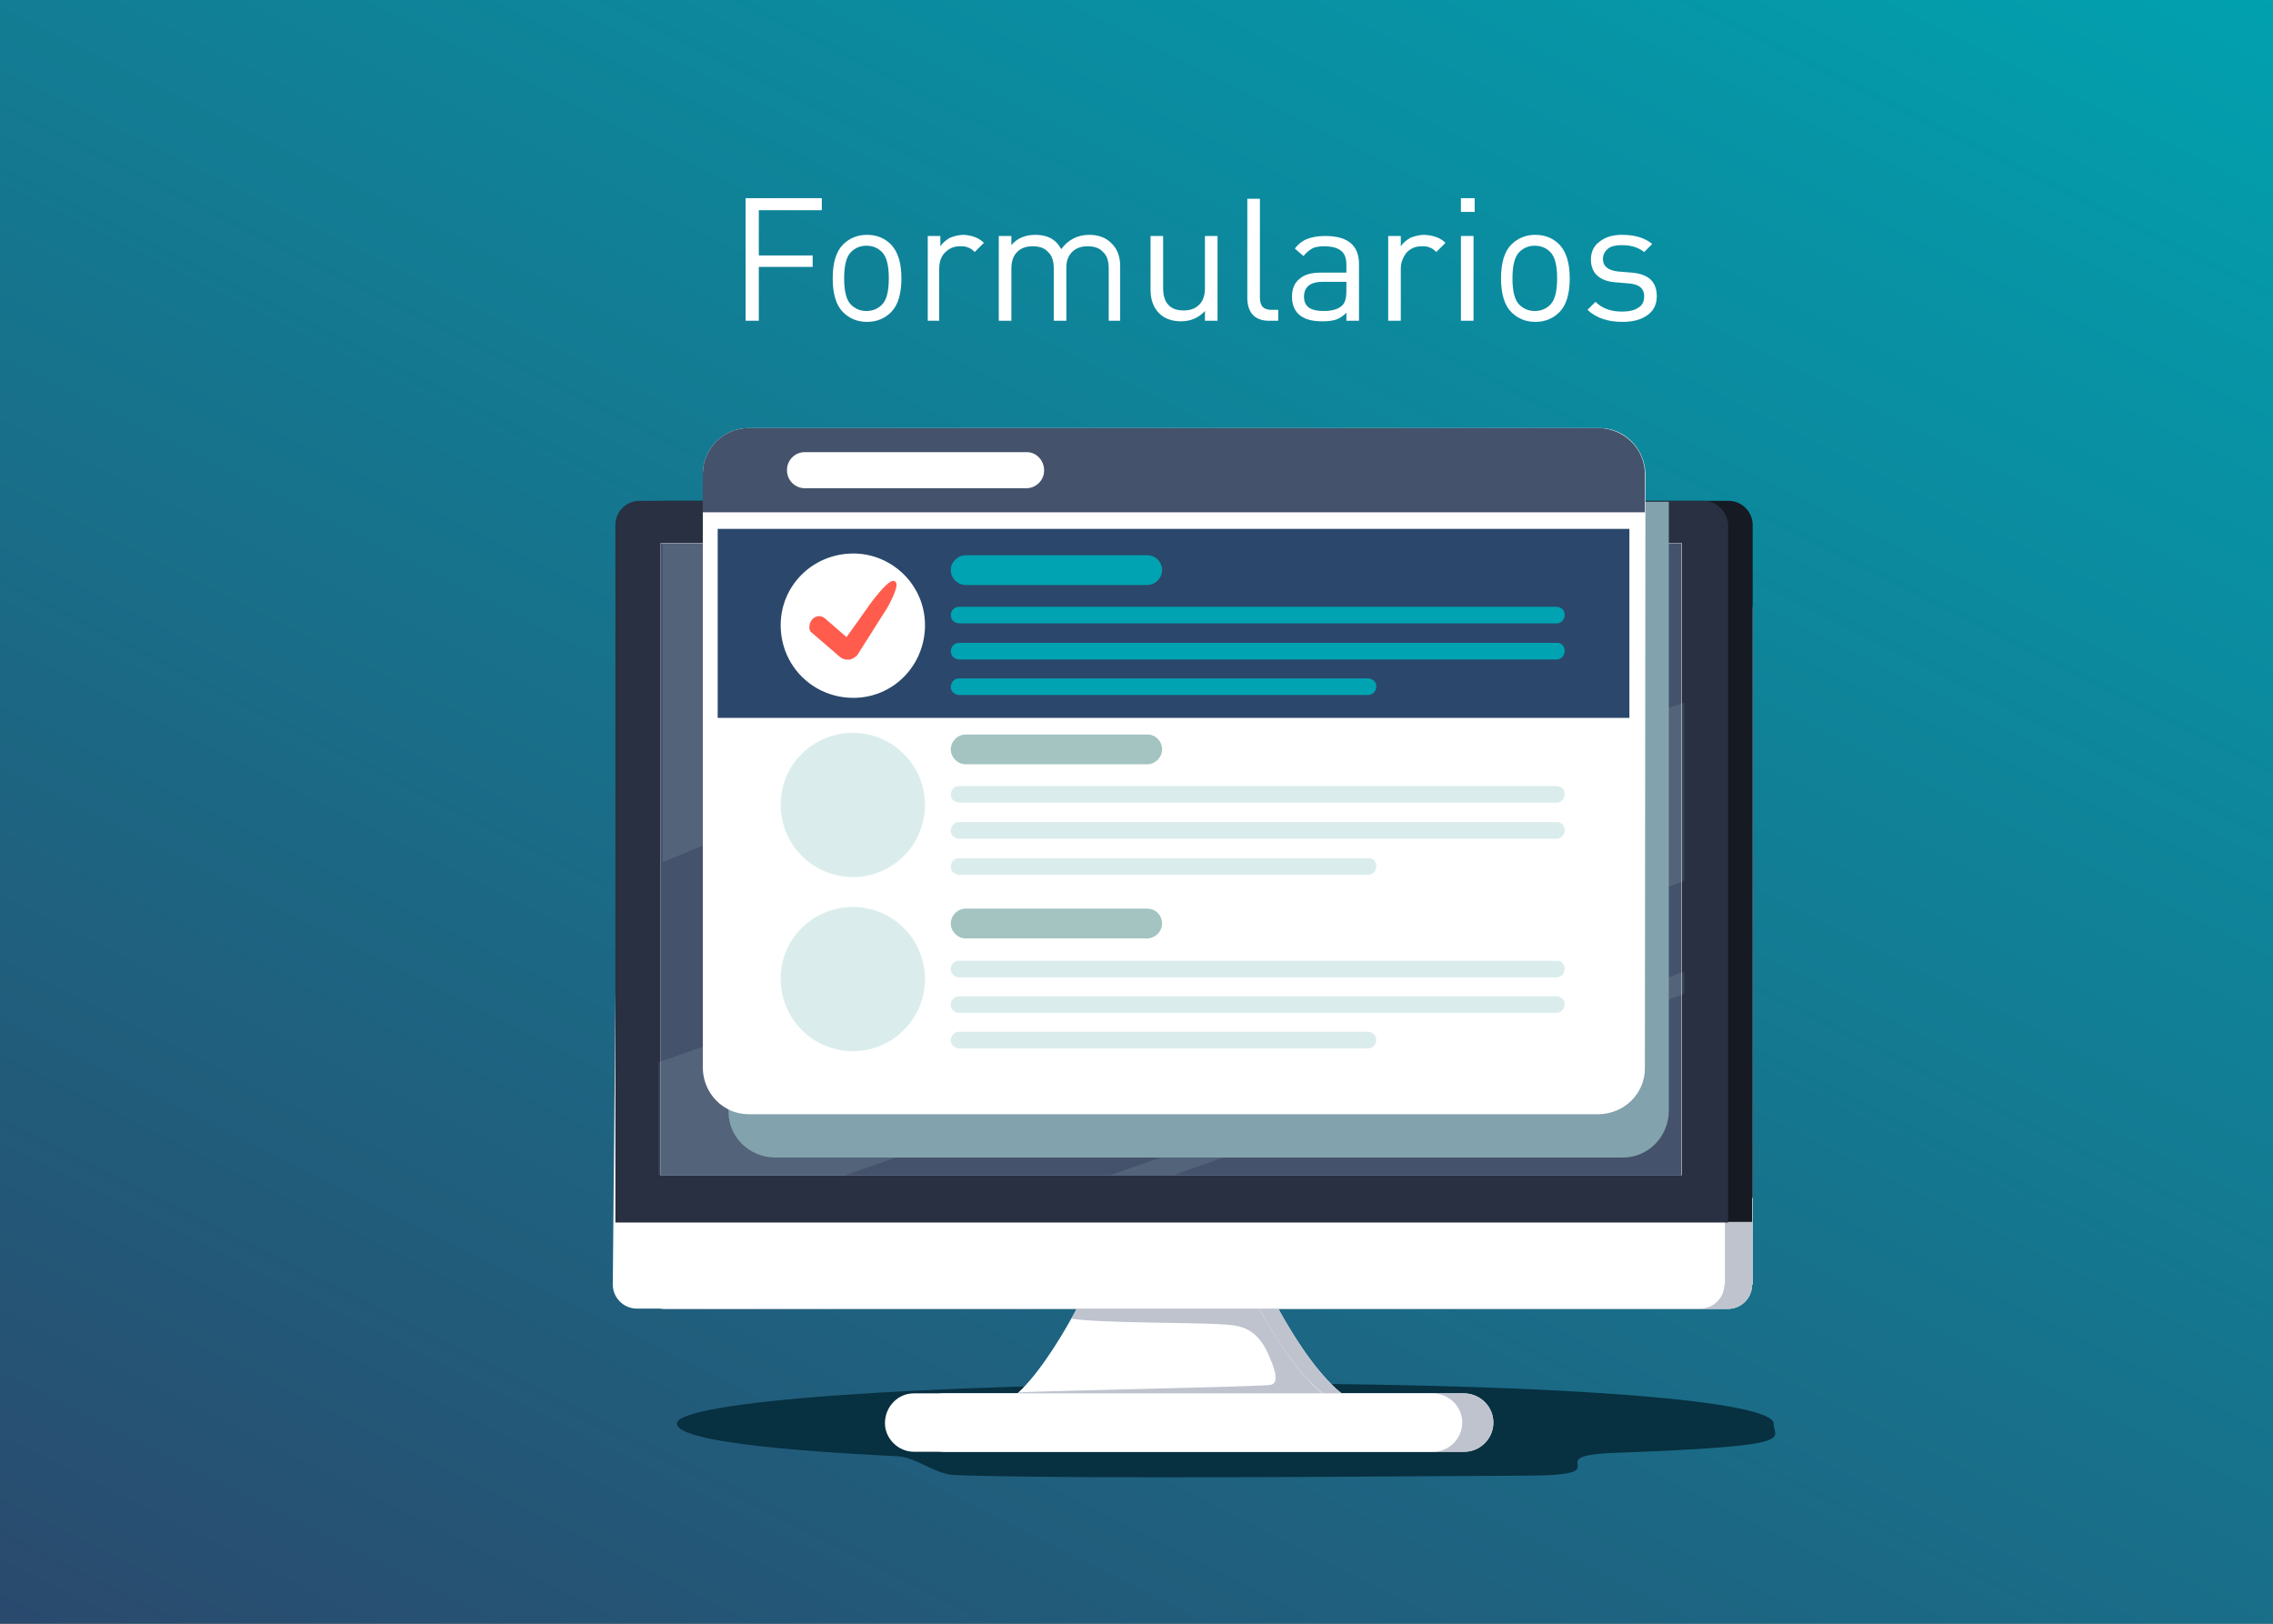 <?xml version="1.0" encoding="utf-8"?>
<!-- Generator: Adobe Illustrator 22.1.0, SVG Export Plug-In . SVG Version: 6.00 Build 0)  -->
<svg version="1.1" id="Capa_1" xmlns="http://www.w3.org/2000/svg" xmlns:xlink="http://www.w3.org/1999/xlink" x="0px" y="0px"
	 viewBox="0 0 396.9 283.5" style="enable-background:new 0 0 396.9 283.5;" xml:space="preserve">
<rect x="0" y="0" width="396.9" height="283.5" fill="#808080" stroke="none"/>
<style type="text/css">
	.st0{fill:url(#Rectangle_254_1_);}
	.st1{fill:#073040;}
	.st2{fill:#FFFFFF;}
	.st3{fill:#BEC3CE;}
	.st4{fill:#151A23;}
	.st5{fill:#283042;}
	.st6{fill:#44526B;}
	.st7{opacity:0.1;fill:#E2FFFF;enable-background:new    ;}
	.st8{fill:#82A3AD;}
	.st9{fill:#2B476B;}
	.st10{fill:#00A3B1;}
	.st11{fill:#A3C4C1;}
	.st12{fill:#DAEDEC;}
	.st13{fill:#FF5C4E;}
	.st14{enable-background:new    ;}
</style>
<g id="Group_4766" transform="translate(-554 -1064)">
	<g id="Group_133" transform="translate(554 1064)">
		
			<linearGradient id="Rectangle_254_1_" gradientUnits="userSpaceOnUse" x1="-98.68" y1="560.806" x2="-97.822" y2="562.006" gradientTransform="matrix(396.874 0 0 -283.481 39191.523 159289.547)">
			<stop  offset="0" style="stop-color:#2B476B"/>
			<stop  offset="1" style="stop-color:#00A3B1"/>
		</linearGradient>
		<rect id="Rectangle_254" y="0" class="st0" width="396.9" height="283.5"/>
	</g>
	<g id="Group_4762">
		<g id="Group_164" transform="translate(661 1151.446)">
			<path id="Path_277" class="st1" d="M202.7,161.1c0,2.7,5,3.9-27.3,5.1c-15,0.5,2,4-16.3,4c-11,0-76.7,0.7-99.3-0.1
				c-3.5-0.1-6.9-3.2-10.2-3.3c-26.6-1.3-38.4-3.3-38.4-5.7c0-3.8,41.6-7,99.5-7C168.6,154.2,202.7,157.3,202.7,161.1z"/>
			<g id="Group_151" transform="translate(68.761 137.963)">
				<path id="Path_278" class="st2" d="M64.1,20.3H0.4C7.3,20.3,17.1,0,17.1,0h28.7C45.9,0,55.5,20.3,64.1,20.3z"/>
			</g>
			<g id="Group_152" transform="translate(52.964 155.831)">
				<path id="Path_279" class="st2" d="M100.8,5.1c0,2.8-2.3,5.1-5.1,5.1c0,0,0,0,0,0H5.1c-2.8,0-5.1-2.3-5.1-5c0,0,0,0,0,0l0,0
					C0,2.3,2.3,0,5,0c0,0,0,0,0,0h90.6C98.5,0,100.8,2.3,100.8,5.1z"/>
			</g>
			<g id="Group_153" transform="translate(4.844 15.08)">
				<path id="Path_280" class="st2" d="M194.1,121.8c0,2.3-1.9,4.2-4.2,4.2H4.2c-2.3,0-4.2-1.9-4.2-4.2V4.2C0,1.9,1.9,0,4.2,0h185.8
					c2.3,0,4.2,1.9,4.2,4.2V121.8z"/>
			</g>
			<g id="Group_154" transform="translate(68.761 137.963)">
				<path id="Path_281" class="st3" d="M64.1,20.3H0.4C7.3,20.3,17.1,0,17.1,0h28.7C45.9,0,55.5,20.3,64.1,20.3z"/>
			</g>
			<g id="Group_155" transform="translate(52.964 155.831)">
				<path id="Path_282" class="st3" d="M100.8,5.1c0,2.8-2.3,5.1-5.1,5.1c0,0,0,0,0,0H5.1c-2.8,0-5.1-2.3-5.1-5c0,0,0,0,0,0l0,0
					C0,2.3,2.3,0,5,0c0,0,0,0,0,0h90.6C98.5,0,100.8,2.3,100.8,5.1z"/>
			</g>
			<g id="Group_156" transform="translate(4.844 15.08)">
				<path id="Path_283" class="st3" d="M194.1,121.8c0,2.3-1.9,4.2-4.2,4.2H4.2c-2.3,0-4.2-1.9-4.2-4.2V4.2C0,1.9,1.9,0,4.2,0h185.8
					c2.3,0,4.2,1.9,4.2,4.2V121.8z"/>
			</g>
			<g id="Group_157" transform="translate(4.844)">
				<path id="Path_284" class="st4" d="M194.1,121.7v4.2H0V4.2C0,1.9,1.9,0,4.2,0h185.8c2.3,0,4.2,1.9,4.2,4.2V121.7z"/>
			</g>
			<g id="Group_158" transform="translate(65.516 137.963)">
				<path id="Path_285" class="st2" d="M64.1,20.3H0.4C7.3,20.3,17.1,0,17.1,0h28.7C45.8,0,55.4,20.3,64.1,20.3z"/>
			</g>
			<g id="Group_159" transform="translate(65.897 137.963)">
				<path id="Path_286" class="st3" d="M45.4,0H16.7c0,0-0.7,1.6-2.5,4.8c4,0.8,21.4,0.7,26.1,1c2.7,0.2,6.1,0.1,8.4,5.5
					c0.5,1.3,2.2,4.8,0.2,5.1c-2.2,0.3-42,1.1-43.8,1.3c-1.7,1.7-3.5,2.8-5.1,2.8h63.7C55.1,20.3,45.4,0,45.4,0z"/>
			</g>
			<g id="Group_160" transform="translate(47.526 155.831)">
				<path id="Path_287" class="st2" d="M100.8,5.1c0,2.8-2.3,5.1-5.1,5.1c0,0,0,0,0,0H5.1c-2.8,0-5.1-2.3-5.1-5c0,0,0,0,0,0l0,0
					C0,2.3,2.3,0,5,0c0,0,0,0,0,0h90.6C98.5,0,100.8,2.3,100.8,5.1z"/>
			</g>
			<g id="Group_161" transform="translate(0 15.035)">
				<path id="Path_288" class="st2" d="M194.1,121.8c0,2.3-1.9,4.2-4.2,4.2H4.2c-2.3,0-4.2-1.9-4.2-4.2L1.1,4.3C1.1,2,1.9,0,4.2,0
					h185.8c2.3,0,4.2,1.9,4.2,4.2V121.8z"/>
			</g>
			<g id="Group_162" transform="translate(0.457)">
				<path id="Path_289" class="st5" d="M194.3,121.8v4.2H0V4.2C0,1.9,1.9,0,4.2,0h185.8c2.3,0,4.2,1.9,4.3,4.2V121.8z"/>
			</g>
			<g id="Group_163" transform="translate(8.363 7.357)">
				<rect id="Rectangle_255" x="0" y="0" class="st2" width="178.3" height="110.4"/>
			</g>
			<rect id="Rectangle_256" x="8.4" y="7.4" class="st6" width="178.2" height="110.4"/>
			<path id="Path_290" class="st7" d="M187.1,86.1v-3.9c-5.6,2-11.1,4-16.7,5.9c-27.8,9.9-55.6,19.7-83.4,29.6h11
				C127.8,107.2,157.5,96.7,187.1,86.1z"/>
			<path id="Path_291" class="st7" d="M142.9,7.4H8.7v55.7C53.4,44.6,98.1,26,142.9,7.4z"/>
			<path id="Path_292" class="st7" d="M187.1,66.4V35.2c-2.3,0.8-4.7,1.6-6.9,2.4C123.1,57.6,66,77.7,8.9,97.7L8,98v19.8h32.5
				C89.3,100.6,138.2,83.5,187.1,66.4z"/>
		</g>
		<path id="Path_293" class="st8" d="M681.2,1151.6v106.5c0,4.4,3.6,7.9,8,8h148.2c4.4,0,7.9-3.6,8-8v-106.5H681.2z"/>
		<g id="Group_165" transform="translate(676.72 1138.742)">
			<path id="Path_294" class="st2" d="M164.5,111.8c0,4.4-3.6,7.9-8,8H8c-4.4,0-7.9-3.6-8-8V8C0,3.6,3.6,0,8,0h148.6
				c4.4,0,7.9,3.6,8,8L164.5,111.8z"/>
			<path id="Path_295" class="st6" d="M164.5,14.7V8c0-4.4-3.6-7.9-8-8H8C3.6,0,0,3.6,0,8v6.7L164.5,14.7z"/>
			<path id="Path_296" class="st6" d="M135.9,7.4c0,1.6,1.3,3,3,3s3-1.3,3-3s-1.3-3-3-3C137.2,4.4,135.9,5.7,135.9,7.4
				C135.9,7.3,135.9,7.4,135.9,7.4z"/>
			<path id="Path_297" class="st6" d="M147.1,7.4c0,1.6,1.3,3,3,3s3-1.3,3-3s-1.3-3-3-3C148.5,4.4,147.2,5.7,147.1,7.4
				C147.1,7.3,147.1,7.4,147.1,7.4z"/>
			<path id="Path_298" class="st6" d="M124.4,7.4c0,1.6,1.3,3,3,3s3-1.3,3-3s-1.3-3-3-3C125.8,4.4,124.4,5.7,124.4,7.4
				C124.4,7.3,124.4,7.4,124.4,7.4z"/>
			<rect id="Rectangle_257" x="2.6" y="17.6" class="st9" width="159.2" height="33"/>
			<path id="Path_299" class="st2" d="M59.6,7.4c0,1.7-1.4,3.1-3.1,3.1c0,0,0,0-0.1,0H17.8c-1.7,0-3.1-1.4-3.1-3.1c0,0,0,0,0-0.1
				l0,0c0-1.7,1.4-3.1,3.1-3.1c0,0,0,0,0.1,0h38.7C58.2,4.2,59.6,5.6,59.6,7.4C59.6,7.3,59.6,7.4,59.6,7.4L59.6,7.4z"/>
			<path id="Path_300" class="st10" d="M80.2,24.8c0,1.4-1.2,2.6-2.6,2.6H45.9c-1.4,0-2.6-1.2-2.6-2.6l0,0c0-1.4,1.2-2.6,2.6-2.6
				l0,0h31.7C79.1,22.2,80.2,23.4,80.2,24.8L80.2,24.8z"/>
			<path id="Path_301" class="st10" d="M150.5,32.6c0,0.8-0.6,1.5-1.4,1.5c0,0,0,0,0,0H44.8c-0.8,0-1.5-0.6-1.5-1.4c0,0,0,0,0,0l0,0
				c0-0.8,0.6-1.5,1.4-1.5c0,0,0,0,0,0h104.3C149.9,31.2,150.5,31.8,150.5,32.6z"/>
			<path id="Path_302" class="st10" d="M150.5,38.9c0,0.8-0.6,1.5-1.4,1.5c0,0,0,0,0,0H44.8c-0.8,0-1.5-0.6-1.5-1.4c0,0,0,0,0,0l0,0
				c0-0.8,0.6-1.5,1.4-1.5c0,0,0,0,0,0h104.3C149.9,37.4,150.5,38.1,150.5,38.9z"/>
			<path id="Path_303" class="st10" d="M117.6,45.1c0,0.8-0.6,1.5-1.4,1.5c0,0,0,0,0,0H44.8c-0.8,0-1.5-0.6-1.5-1.4c0,0,0,0,0,0l0,0
				c0-0.8,0.6-1.5,1.4-1.5c0,0,0,0,0,0h71.4C117,43.7,117.6,44.3,117.6,45.1C117.6,45.1,117.6,45.1,117.6,45.1L117.6,45.1z"/>
			<path id="Path_304" class="st2" d="M13.6,34.6c0.1,7,5.7,12.5,12.7,12.5s12.5-5.7,12.5-12.7S33,21.8,26.1,21.9c0,0,0,0,0,0
				C19.1,22,13.5,27.6,13.6,34.6z"/>
			<path id="Path_305" class="st11" d="M80.2,56.1c0,1.4-1.2,2.6-2.6,2.6H45.9c-1.4,0-2.6-1.2-2.6-2.6l0,0c0-1.4,1.2-2.6,2.6-2.6
				l0,0h31.7C79.1,53.5,80.2,54.7,80.2,56.1L80.2,56.1z"/>
			<path id="Path_306" class="st12" d="M150.5,63.9c0,0.8-0.6,1.5-1.4,1.5c0,0,0,0,0,0H44.8c-0.8,0-1.5-0.6-1.5-1.4c0,0,0,0,0,0l0,0
				c0-0.8,0.6-1.5,1.4-1.5c0,0,0,0,0,0h104.3C149.9,62.5,150.5,63.1,150.5,63.9z"/>
			<path id="Path_307" class="st12" d="M150.5,70.2c0,0.8-0.6,1.5-1.4,1.5c0,0,0,0,0,0H44.8c-0.8,0-1.5-0.6-1.5-1.4c0,0,0,0,0,0l0,0
				c0-0.8,0.6-1.5,1.4-1.5c0,0,0,0,0,0h104.3C149.9,68.7,150.5,69.4,150.5,70.2z"/>
			<path id="Path_308" class="st12" d="M117.6,76.5c0,0.8-0.6,1.5-1.4,1.5c0,0,0,0,0,0H44.8c-0.8,0-1.5-0.6-1.5-1.4c0,0,0,0,0,0l0,0
				c0-0.8,0.6-1.5,1.4-1.5c0,0,0,0,0,0h71.4C117,75,117.6,75.6,117.6,76.5C117.6,76.4,117.6,76.4,117.6,76.5L117.6,76.5z"/>
			<path id="Path_309" class="st12" d="M13.6,65.9c0.1,7,5.7,12.5,12.7,12.5c7-0.1,12.5-5.7,12.5-12.7c-0.1-7-5.7-12.5-12.7-12.5
				c0,0,0,0,0,0C19.1,53.3,13.5,58.9,13.6,65.9z"/>
			<path id="Path_310" class="st11" d="M80.2,86.5c0,1.4-1.2,2.6-2.6,2.6H45.9c-1.4,0-2.6-1.2-2.6-2.6l0,0c0-1.4,1.2-2.6,2.6-2.6h0
				h31.7C79.1,83.9,80.2,85.1,80.2,86.5L80.2,86.5L80.2,86.5z"/>
			<path id="Path_311" class="st12" d="M150.5,94.4c0,0.8-0.6,1.5-1.4,1.5c0,0,0,0,0,0H44.8c-0.8,0-1.5-0.6-1.5-1.4c0,0,0,0,0,0l0,0
				c0-0.8,0.6-1.5,1.4-1.5c0,0,0,0,0,0h104.3C149.9,92.9,150.5,93.6,150.5,94.4z"/>
			<path id="Path_312" class="st12" d="M150.5,100.6c0,0.8-0.6,1.5-1.4,1.5c0,0,0,0,0,0H44.8c-0.8,0-1.5-0.6-1.5-1.4c0,0,0,0,0,0
				l0,0c0-0.8,0.6-1.5,1.4-1.5c0,0,0,0,0,0h104.3C149.9,99.2,150.5,99.8,150.5,100.6z"/>
			<path id="Path_313" class="st12" d="M117.6,106.8c0,0.8-0.6,1.5-1.4,1.5c0,0,0,0,0,0H44.8c-0.8,0-1.5-0.6-1.5-1.4c0,0,0,0,0,0
				l0,0c0-0.8,0.6-1.5,1.4-1.5c0,0,0,0,0,0h71.4C117,105.4,117.6,106.1,117.6,106.8L117.6,106.8z"/>
			<path id="Path_314" class="st12" d="M13.6,96.3c0.1,7,5.7,12.5,12.7,12.5c7-0.1,12.5-5.7,12.5-12.7c-0.1-7-5.7-12.5-12.7-12.5
				c0,0,0,0,0,0C19.1,83.7,13.5,89.3,13.6,96.3z"/>
			<path id="Path_315" class="st13" d="M25.8,40.4c-0.1,0-0.3,0.1-0.4,0c-0.5,0.1-1-0.1-1.4-0.4l-5-4.3c-0.3-0.2-0.4-0.6-0.4-0.9
				c0-0.6,0.2-1.1,0.6-1.5c0.6-0.6,1.5-0.6,2.1-0.1c0,0,0,0,0,0l3.8,3.3l4.2-5.9c0,0,2.7-3.7,3.8-3.9c0.1,0,0.2,0,0.3,0
				c0.2,0,0.3,0.2,0.4,0.4c0.3,1-1.6,4.3-1.6,4.3l-5.2,8.2C26.8,39.9,26.3,40.2,25.8,40.4z"/>
		</g>
	</g>
	<g class="st14">
		<path class="st2" d="M697.5,1100.7h-11v7.9h9.4v2h-9.4v9.4h-2.3v-21.4h13.3V1100.7z"/>
		<path class="st2" d="M711.4,1112.6c0,2.7-0.6,4.7-1.8,5.9c-1.1,1.1-2.5,1.7-4.2,1.7c-1.7,0-3.1-0.6-4.2-1.7
			c-1.2-1.2-1.8-3.2-1.8-5.9s0.6-4.7,1.8-5.9c1.1-1.1,2.5-1.7,4.2-1.7c1.7,0,3.1,0.6,4.2,1.7C710.8,1108,711.4,1109.9,711.4,1112.6z
			 M709.2,1112.6c0-2.3-0.4-3.8-1.2-4.6c-0.7-0.7-1.6-1.1-2.7-1.1c-1.1,0-2,0.4-2.7,1.1c-0.8,0.8-1.2,2.3-1.2,4.6s0.4,3.8,1.2,4.6
			c0.7,0.7,1.6,1.1,2.7,1.1c1.1,0,2-0.4,2.7-1.1C708.8,1116.4,709.2,1114.9,709.2,1112.6z"/>
		<path class="st2" d="M725.8,1106.4l-1.6,1.6c-0.4-0.4-0.8-0.7-1.2-0.8c-0.4-0.2-0.8-0.2-1.4-0.2c-1.1,0-1.9,0.4-2.6,1.1
			s-1,1.7-1,2.8v9.1H716v-14.8h2.2v1.8c0.4-0.6,1-1.1,1.7-1.5c0.8-0.3,1.6-0.5,2.4-0.5C723.7,1105.1,724.9,1105.5,725.8,1106.4z"/>
		<path class="st2" d="M749.8,1120h-2.2v-9.1c0-1.3-0.3-2.3-1-2.9c-0.6-0.7-1.5-1-2.7-1c-1.1,0-2,0.3-2.7,1c-0.7,0.7-1,1.6-1,2.7
			v9.3h-2.2v-9.1c0-1.3-0.3-2.3-1-2.9c-0.6-0.7-1.5-1-2.7-1c-1.1,0-2,0.3-2.7,1c-0.7,0.7-1,1.7-1,2.9v9.1h-2.2v-14.8h2.2v1.6
			c1-1.2,2.4-1.8,4.2-1.8c2.1,0,3.6,0.8,4.5,2.5c1.2-1.6,2.8-2.5,4.9-2.5c1.6,0,2.9,0.5,3.8,1.4c1.1,1,1.6,2.4,1.6,4.1V1120z"/>
		<path class="st2" d="M766.5,1120h-2.1v-1.7c-1.1,1.2-2.5,1.8-4.2,1.8c-1.6,0-2.9-0.5-3.8-1.4c-1-1-1.5-2.4-1.5-4.1v-9.4h2.2v9.1
			c0,1.3,0.3,2.3,0.9,2.9c0.6,0.7,1.5,1,2.7,1c1.1,0,2-0.3,2.7-1c0.7-0.7,1-1.7,1-2.9v-9.1h2.2V1120z"/>
		<path class="st2" d="M777.1,1120h-1.6c-1.2,0-2.2-0.4-2.8-1.1s-0.9-1.7-0.9-2.8v-17.4h2.2v17.3c0,0.7,0.2,1.3,0.5,1.6
			s0.8,0.5,1.5,0.5h1.2V1120z"/>
		<path class="st2" d="M791.3,1120h-2.2v-1.4c-0.6,0.6-1.2,1-1.8,1.2c-0.6,0.2-1.4,0.3-2.4,0.3c-1.9,0-3.3-0.4-4.2-1.3
			c-0.7-0.7-1.1-1.7-1.1-3c0-1.3,0.4-2.4,1.3-3.1c0.9-0.8,2.1-1.1,3.8-1.1h4.4v-1.4c0-1.1-0.3-1.9-0.9-2.4c-0.6-0.5-1.6-0.8-2.9-0.8
			c-0.9,0-1.7,0.1-2.2,0.4s-1,0.7-1.5,1.3l-1.5-1.3c0.6-0.8,1.4-1.4,2.2-1.7c0.8-0.3,1.8-0.5,3.1-0.5c3.9,0,5.9,1.6,5.9,4.9V1120z
			 M789.1,1114.8v-1.6H785c-2.2,0-3.3,0.9-3.3,2.6c0,1.7,1.1,2.5,3.4,2.5c1.5,0,2.6-0.3,3.3-1C788.9,1116.8,789.1,1116,789.1,1114.8
			z"/>
		<path class="st2" d="M806.4,1106.4l-1.6,1.6c-0.4-0.4-0.8-0.7-1.2-0.8c-0.4-0.2-0.8-0.2-1.4-0.2c-1.1,0-1.9,0.4-2.6,1.1
			c-0.6,0.8-1,1.7-1,2.8v9.1h-2.2v-14.8h2.2v1.8c0.4-0.6,1-1.1,1.7-1.5c0.8-0.3,1.6-0.5,2.4-0.5
			C804.3,1105.1,805.5,1105.5,806.4,1106.4z"/>
		<path class="st2" d="M811.5,1101h-2.4v-2.4h2.4V1101z M811.3,1120h-2.2v-14.8h2.2V1120z"/>
		<path class="st2" d="M828.1,1112.6c0,2.7-0.6,4.7-1.8,5.9c-1.1,1.1-2.5,1.7-4.2,1.7c-1.7,0-3.1-0.6-4.2-1.7
			c-1.2-1.2-1.8-3.2-1.8-5.9s0.6-4.7,1.8-5.9c1.1-1.1,2.5-1.7,4.2-1.7c1.7,0,3.1,0.6,4.2,1.7C827.5,1108,828.1,1109.9,828.1,1112.6z
			 M825.9,1112.6c0-2.3-0.4-3.8-1.2-4.6c-0.7-0.7-1.6-1.1-2.7-1.1c-1.1,0-2,0.4-2.7,1.1c-0.8,0.8-1.2,2.3-1.2,4.6s0.4,3.8,1.2,4.6
			c0.7,0.7,1.6,1.1,2.7,1.1c1.1,0,2-0.4,2.7-1.1C825.5,1116.4,825.9,1114.9,825.9,1112.6z"/>
		<path class="st2" d="M843.3,1115.7c0,1.4-0.5,2.5-1.6,3.3s-2.5,1.2-4.4,1.2c-2.6,0-4.6-0.7-6.1-2.1l1.4-1.4
			c1.1,1.1,2.6,1.7,4.6,1.7c1.2,0,2.2-0.2,2.9-0.7c0.7-0.4,1-1.1,1-2c0-1.3-0.8-2-2.5-2.2l-2.4-0.2c-2.9-0.2-4.4-1.6-4.4-4
			c0-1.3,0.5-2.4,1.5-3.1c1-0.8,2.3-1.2,3.9-1.2c2.2,0,4,0.5,5.3,1.6l-1.4,1.4c-1-0.8-2.3-1.2-3.9-1.2c-1.1,0-1.9,0.2-2.4,0.6
			s-0.9,1-0.9,1.8c0,1.3,0.9,2,2.6,2.2l2.4,0.2c1.4,0.1,2.5,0.5,3.2,1.1C842.9,1113.4,843.3,1114.4,843.3,1115.7z"/>
	</g>
</g>
</svg>
